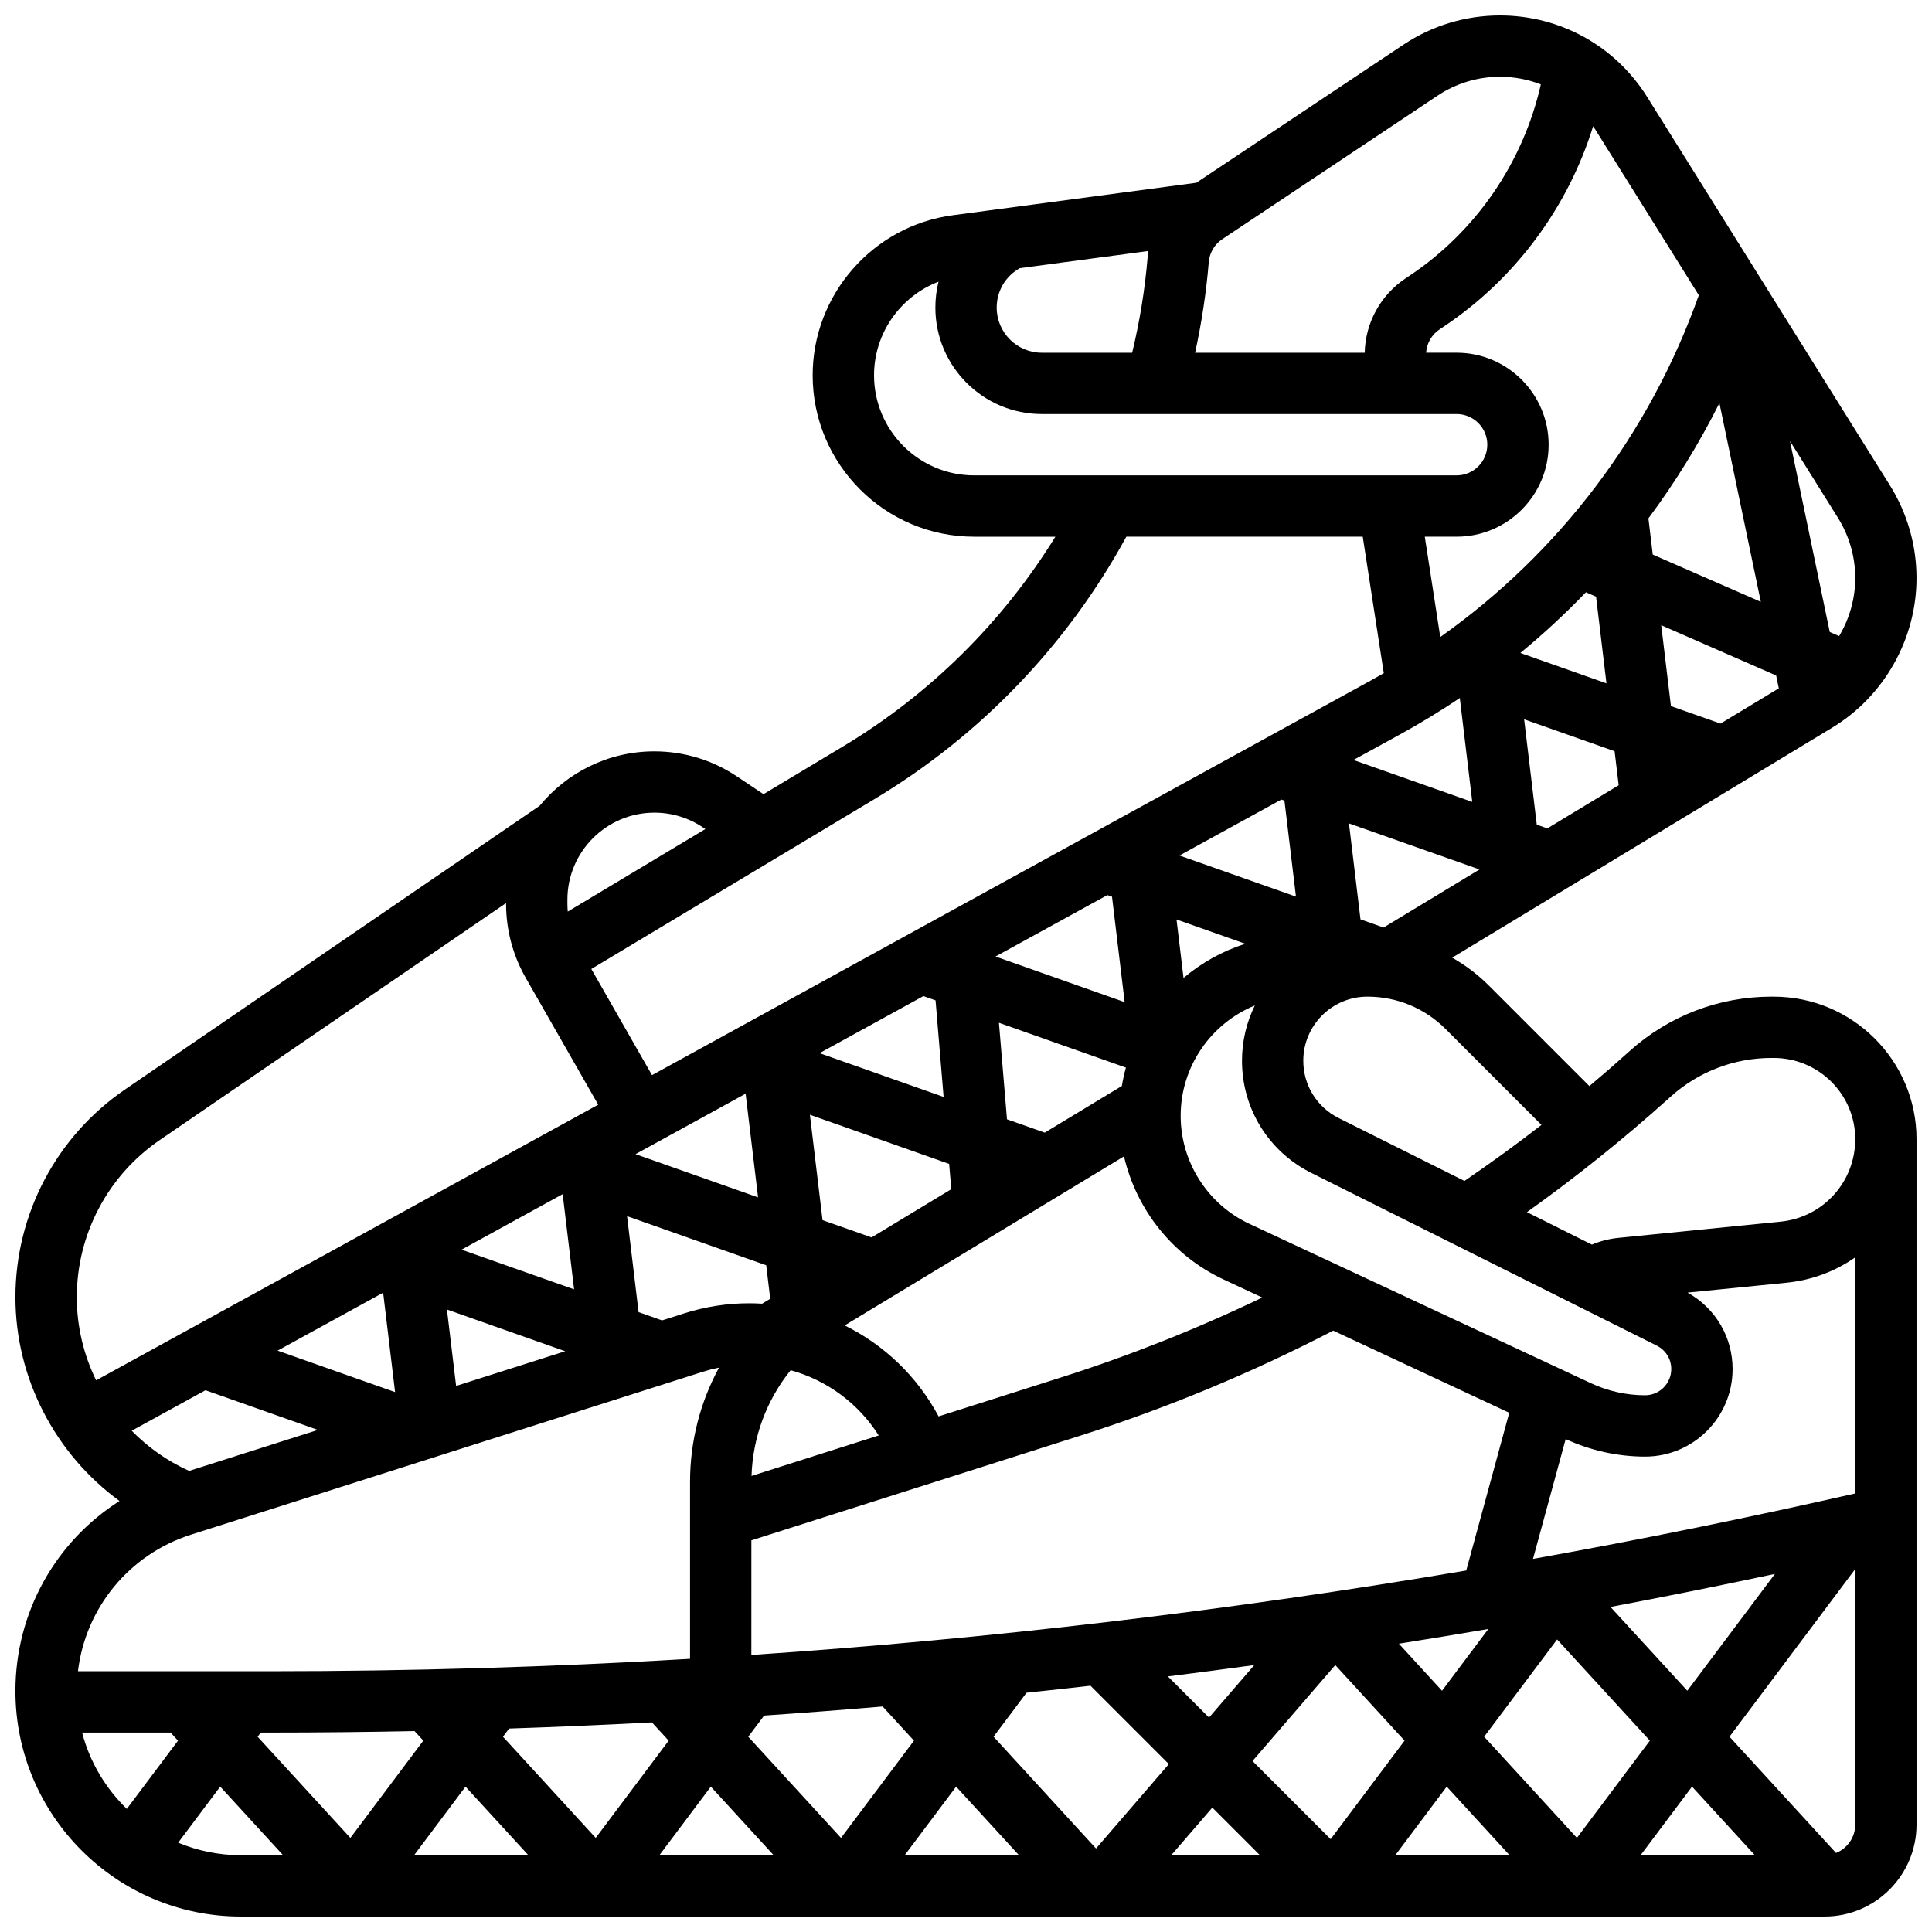 <?xml version="1.0" encoding="UTF-8"?>
<!-- Uploaded to: ICON Repo, www.svgrepo.com, Generator: ICON Repo Mixer Tools -->
<svg width="800px" height="800px" version="1.1" viewBox="144 144 512 512" xmlns="http://www.w3.org/2000/svg">
 <defs>
  <clipPath id="a">
   <path d="m148.09 148.09h503.81v503.81h-503.81z"/>
  </clipPath>
 </defs>
 <g clip-path="url(#a)">
  <path d="m614.05 408.12h-0.617c-13.895 0-27.234 5.121-37.559 14.414l-0.535 0.48c-3.32 2.988-6.703 5.922-10.133 8.809l-26.602-26.602c-2.945-2.945-6.231-5.426-9.754-7.43l100.7-60.949c13.785-8.344 22.348-23.535 22.348-39.648 0-8.695-2.438-17.188-7.043-24.562l-64.309-102.89c-8.469-13.559-23.066-21.648-39.051-21.648-9.121 0-17.957 2.676-25.547 7.734l-54.902 36.602-64.551 8.609c-21.164 2.82-37.129 21.051-37.129 42.41 0 23.594 19.195 42.785 42.789 42.785h21.531c-14.031 22.715-33.273 41.781-56.293 55.59l-21.059 12.637-7.109-4.742c-6.477-4.32-14.02-6.602-21.809-6.602-12.242 0-23.191 5.625-30.406 14.426l-109.88 75.18c-18.188 12.441-29.043 33.027-29.043 55.062 0 21.543 10.621 41.609 27.586 53.988-16.938 10.77-27.586 29.531-27.586 50.371 0 32.953 26.809 59.758 59.758 59.758h419.68c13.441 0 24.379-10.938 24.379-24.379l-0.004-181.65c0-20.816-16.98-37.75-37.852-37.75zm-61.543 33.988c-6.652 5.168-13.473 10.117-20.41 14.852l-33.324-16.664c-5.789-2.894-9.387-8.719-9.387-15.191 0-9.367 7.617-16.984 16.984-16.984 7.836 0 15.207 3.051 20.746 8.594zm-386.75 161.04h23.453l1.965 2.144-13.566 18.086c-5.633-5.457-9.809-12.418-11.852-20.23zm47.344 0h2.574c12.727 0 25.457-0.137 38.188-0.391l2.324 2.535-19.332 25.777-24.582-26.816zm-18.977-69.344c-5.766-2.598-10.902-6.234-15.223-10.641l19.551-10.734 29.793 10.516zm405.54-282.98 10.973 52.668-28.637-12.527-1.152-9.586c7.129-9.578 13.434-19.793 18.816-30.555zm-88.996 138.98-6.125-2.164-3.051-25.43 34.59 12.207zm-117.93 129.56c-5.676-10.617-14.426-18.953-24.891-24.113l74.023-44.805c3.281 14.137 12.914 26.34 26.371 32.617l10.285 4.797c-17.195 8.254-35.004 15.344-53.145 21.117zm48.562-87.57-20.426 12.363-10.012-3.531-2.133-25.582 33.652 11.879c-0.441 1.586-0.805 3.215-1.082 4.871zm-45.199 27.355-21.121 12.781-12.996-4.586-3.352-27.926 36.906 13.027zm61.547-55.984-1.859-15.492 18.23 6.434c-6.07 1.93-11.613 5.039-16.371 9.059zm93.613-40.617-3.352-27.926 23.977 8.461 1.082 9.012-18.902 11.441zm35.555-31.426-2.574-21.438 30.457 13.324 0.707 3.398-15.449 9.352zm-22.531-30.172 2.688 1.176 2.754 22.965-22.812-8.051c6.113-5.035 11.91-10.406 17.371-16.09zm-49.176 37.633c5.418-2.977 10.672-6.184 15.754-9.598l3.305 27.531-31.484-11.113zm-31.535 17.312 0.82 0.289 3.051 25.43-30.871-10.895zm-46.105 25.312 1.227 0.434 3.352 27.926-34.227-12.082zm-48.754 26.766 3.219 1.137 2.133 25.582-32.875-11.602zm-47.117 25.867 3.297 27.473-32.465-11.457zm-48.484 26.621 3.027 25.23-29.816-10.523zm-47.574 26.117 3.16 26.344-31.133-10.988zm19.336 24.711-2.43-20.258 31.336 11.059zm54.586-17.367-6.231-2.199-3.051-25.43 36.875 13.016 1.066 8.879-2.148 1.301c-1.125-0.066-2.258-0.109-3.398-0.109-5.867 0-11.68 0.902-17.266 2.68zm34.07 13.195c9.625 2.664 17.938 8.785 23.344 17.293l-33.715 10.727c0.34-10.289 3.965-20.051 10.371-28.02zm-10.41 45.086 87.184-27.742c23.031-7.328 45.547-16.699 67.012-27.832l46.648 21.77-11.398 41.797c-62.715 10.629-125.98 18.102-189.45 22.383zm3.379 46.438c10.473-0.719 20.945-1.516 31.406-2.406l8.301 9.055-19.332 25.777-24.582-26.816zm69.543-6.051c5.648-0.594 11.297-1.211 16.941-1.859l20.773 20.773-19.297 22.367-27.156-29.629zm37.457-4.324c7.641-0.957 15.277-1.961 22.902-3.008l-12 13.91zm44.363-3.004 18.359 20.027-19.586 26.113-20.711-20.711zm16.852-5.668c7.91-1.25 15.809-2.551 23.703-3.898l-12.273 16.367zm-197.95 20.855 4.438 4.84-19.332 25.777-24.582-26.816 1.625-2.168c12.621-0.418 25.238-0.965 37.852-1.633zm-49.398 17.027 16.656 18.172h-30.285zm65.008 0 16.652 18.172h-30.281zm65.008 0 16.656 18.172h-30.285zm67.898 5.555 12.617 12.617h-23.504zm62.117-5.555 16.656 18.172h-30.285zm34.5 13.586-24.582-26.816 19.332-25.777 24.582 26.816zm30.508-13.586 16.656 18.172h-30.285zm-21.605-47.617c14.559-2.75 29.082-5.668 43.57-8.758l-23.219 30.957zm-20.543-12.734 8.66-31.754c6.555 3.031 13.828 4.641 21.047 4.641 12.789 0 23.191-10.402 23.191-23.191 0-8.504-4.555-16.176-11.941-20.266l26.258-2.625c6.773-0.676 12.973-3.07 18.188-6.723v62.57c-28.324 6.43-56.801 12.223-85.402 17.348zm32.809-56.516c2.367 1.184 3.836 3.562 3.836 6.207 0 3.828-3.113 6.941-6.941 6.941-4.914 0-9.859-1.098-14.312-3.176l-90.531-42.246c-11.074-5.168-18.23-16.406-18.23-28.625 0-13.199 8.137-24.531 19.656-29.25-2.18 4.422-3.402 9.391-3.402 14.645 0 12.672 7.039 24.062 18.371 29.727zm52.594-203.42c0 5.477-1.535 10.781-4.269 15.375l-2.484-1.086-10.539-50.59 12.719 20.352c2.992 4.789 4.574 10.305 4.574 15.949zm-41.453-74.957c-13.074 36.766-36.973 68.234-68.52 90.582l-4.102-26.586h8.438c13.441 0 24.379-10.938 24.379-24.379 0-13.441-10.938-24.379-24.379-24.379h-8.09c0.176-2.5 1.477-4.785 3.582-6.188l0.953-0.637c19.027-12.688 33.012-31.582 39.723-53.18 0.195 0.293 0.398 0.574 0.586 0.875zm-126.28-14.855 57.051-38.035c4.91-3.269 10.625-5.004 16.527-5.004 3.781 0 7.438 0.707 10.832 2.023-4.676 20.66-17.152 38.941-34.883 50.766l-0.953 0.637c-6.637 4.426-10.652 11.762-10.84 19.711h-44.949c1.73-7.914 2.953-15.949 3.625-24.008 0.207-2.488 1.516-4.707 3.59-6.09zm-53.645 7.68 34.047-4.539c-0.078 0.527-0.145 1.062-0.191 1.598-0.711 8.527-2.094 17.031-4.102 25.359h-23.941c-6.594 0-11.961-5.367-11.961-11.965 0-4.383 2.34-8.34 6.148-10.453zm-38.652 28.387c0-11.156 7.023-20.938 17.086-24.793-0.547 2.211-0.832 4.508-0.832 6.859-0.004 15.559 12.652 28.215 28.211 28.215h109.93c4.481 0 8.125 3.644 8.125 8.125s-3.644 8.125-8.125 8.125l-127.86 0.004c-14.633 0-26.535-11.906-26.535-26.535zm0.137 112.31c28.086-16.852 51.059-40.828 66.723-69.527h62.652l5.578 36.168c-1.133 0.652-2.273 1.301-3.426 1.934l-190.51 104.59-16.078-28.133zm-58.336 3.606c4.57 0 8.992 1.34 12.793 3.871l0.703 0.469-36.461 21.875c-0.059-0.664-0.098-1.328-0.098-1.996v-1.16c0-12.711 10.348-23.059 23.062-23.059zm-131.11 86.77 91.797-62.809v0.262c0 6.828 1.789 13.574 5.18 19.504l19.234 33.66-133.06 73.055c-3.297-6.75-5.121-14.262-5.121-22.023 0-16.668 8.215-32.238 21.969-41.648zm8.348 104.55 135.57-43.137c1.418-0.449 2.856-0.82 4.309-1.113-5.004 9.211-7.68 19.57-7.68 30.305v46.867c-37.027 2.184-74.113 3.285-111.19 3.285h-51.016c2.008-16.785 13.559-30.973 30-36.207zm-3.449 81.648 11.141-14.855 16.656 18.172h-11.156c-5.894 0-11.512-1.184-16.641-3.316zm439.35 2.723-28.238-30.805 33.332-44.445v67.719c0 3.406-2.113 6.324-5.094 7.531zm-14.711-167.3-43.016 4.301c-2.406 0.238-4.758 0.852-6.981 1.777l-17.207-8.602c13.07-9.332 25.668-19.426 37.566-30.137l0.535-0.48c7.34-6.606 16.816-10.246 26.688-10.246h0.617c11.91 0 21.598 9.645 21.598 21.5 0.004 11.352-8.512 20.758-19.801 21.887z"/>
 </g>
</svg>